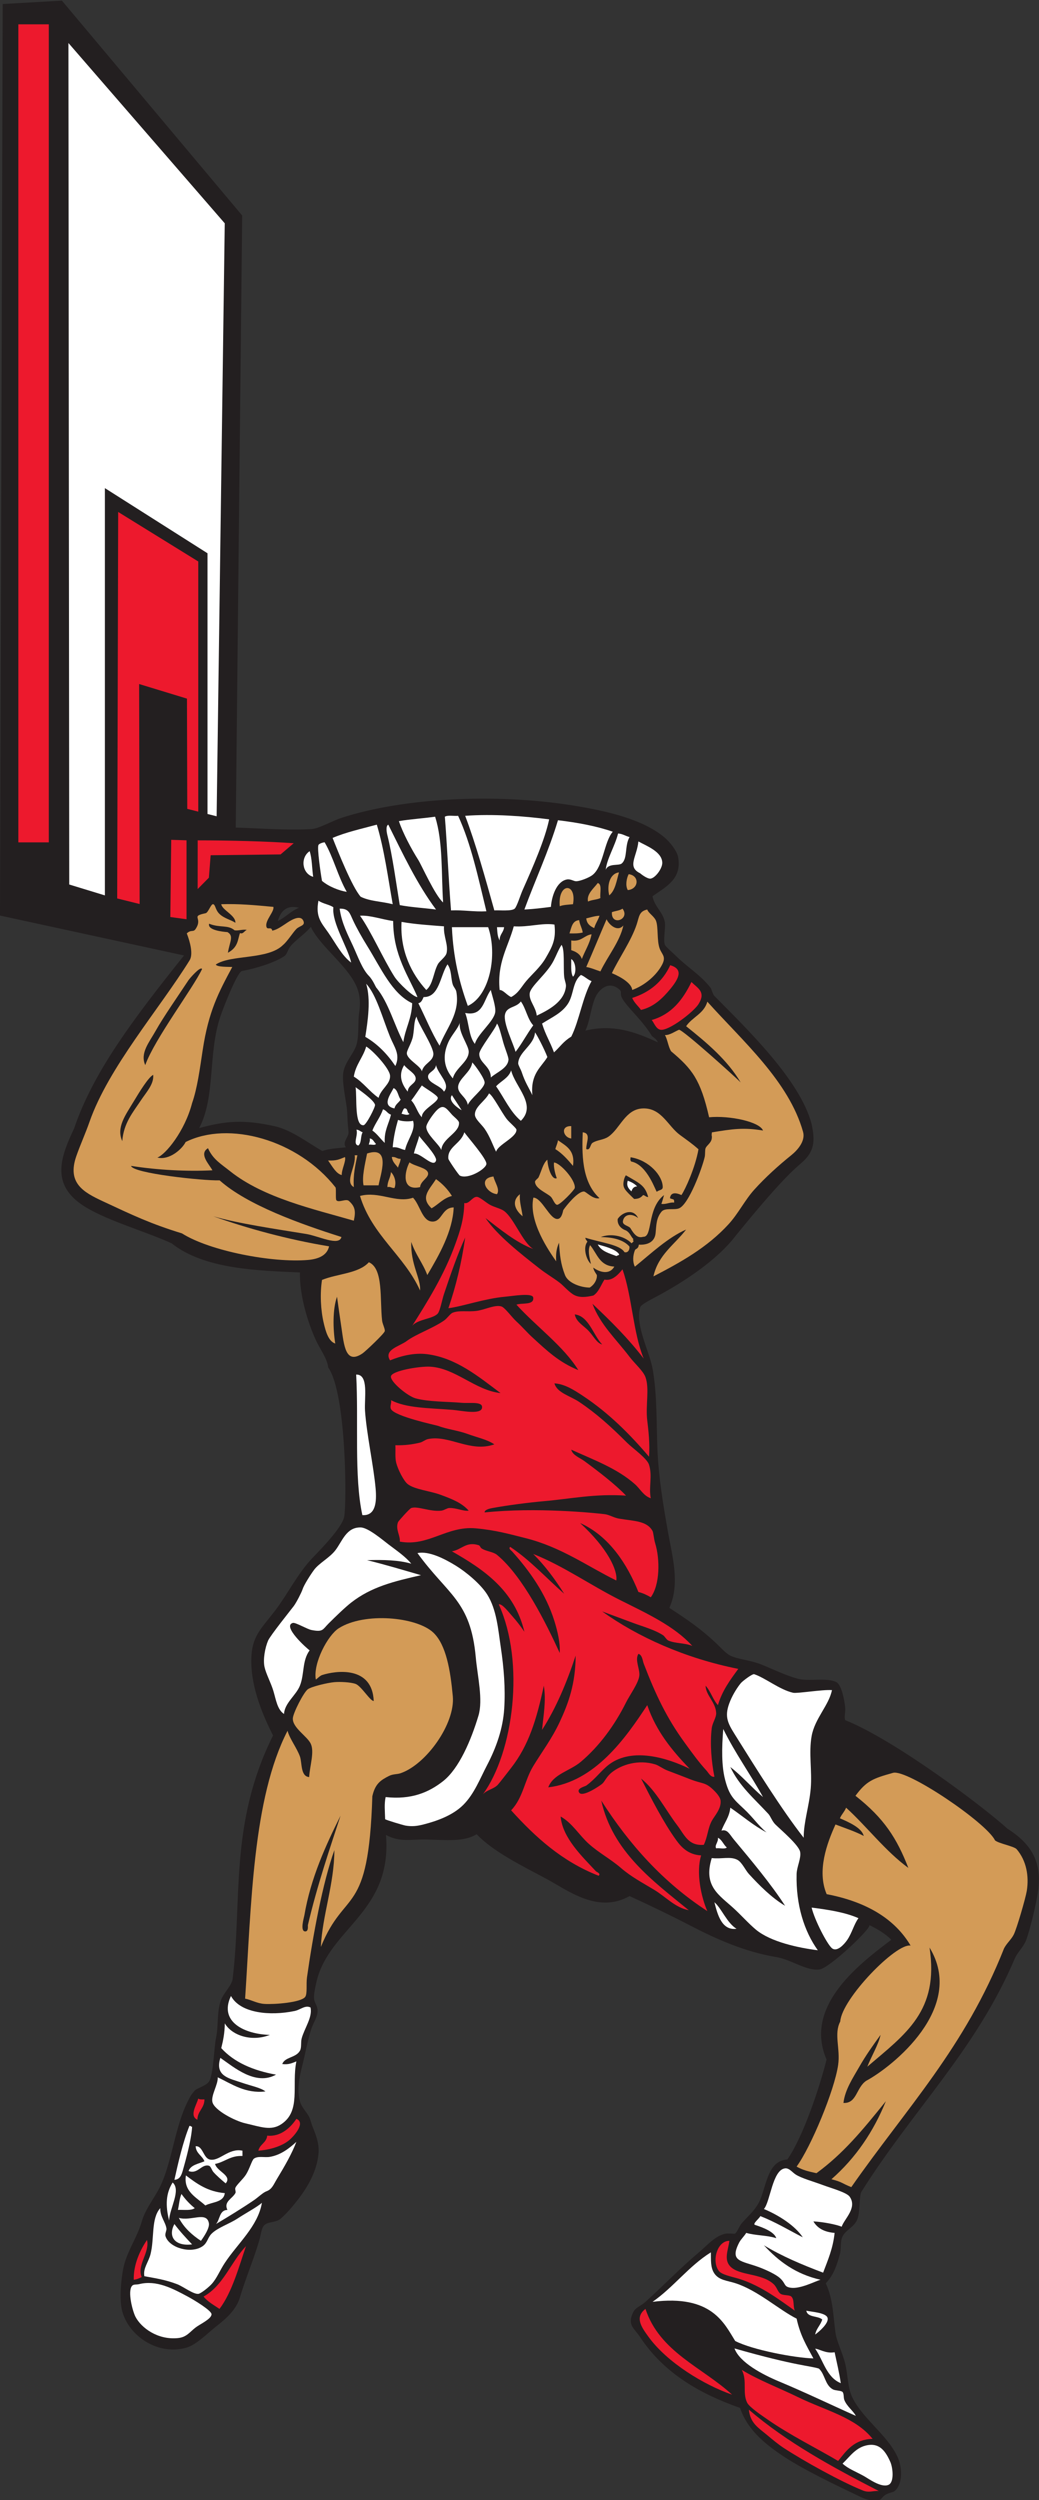<?xml version="1.0" encoding="UTF-8" standalone="no"?>
<svg
   xmlns:dc="http://purl.org/dc/elements/1.1/"
   xmlns:cc="http://creativecommons.org/ns#"
   xmlns:rdf="http://www.w3.org/1999/02/22-rdf-syntax-ns#"
   xmlns:svg="http://www.w3.org/2000/svg"
   xmlns="http://www.w3.org/2000/svg"
   viewBox="0 0 390 938.24"
   height="938.24"
   width="390"
   xml:space="preserve"
   id="svg2"
   version="1.1"><rect x="0" y="0" width="390" height="938.24" fill="#333333" stroke="none"/><defs
     id="defs6" /><g
     transform="matrix(1.333,0,0,-1.333,0,938.24)"
     id="g10"><g
       transform="scale(0.1)"
       id="g12"><path
         id="path14"
         style="fill:#231f20;fill-opacity:1;fill-rule:evenodd;stroke:none"
         d="m 1837.51,4515.33 c 4.95,-29.38 31.12,-45.71 34.85,-74.65 2,-15.57 -5.33,-49.42 0,-62.22 2.17,-5.26 22.02,-22.03 29.86,-29.87 32.95,-32.95 71.33,-55.09 99.56,-92.09 2.79,-6.74 4.67,-13.62 8.67,-20.62 94.69,-95.65 241.89,-237.81 274.65,-360.49 10.64,-48.35 8.86,-78.5 -27.84,-110.34 -23.89,-20.73 -62.1,-53.25 -185.98,-205.85 -51.42,-67.54 -144.05,-128.63 -218.84,-168.77 -23.12,-12.4 -47.46,-24.39 -49.78,-32.39 -14.77,-50.98 26.6,-123.84 35.37,-174.97 12.66,-73.94 10.16,-149.44 13.22,-224.13 3.19,-78.43 15.98,-155.88 29.67,-233.04 12.32,-69.63 34.65,-146.02 3.88,-213.97 50.77,-32.99 88.68,-58.91 131.91,-99.55 11.94,-11.27 26.72,-28.32 39.81,-34.85 20.93,-10.45 55.14,-12.18 87.09,-24.88 32.37,-12.86 67.1,-30.35 102.07,-39.97 31.85,-8.76 82.64,4.16 109.49,-9.81 14.23,-7.41 22.65,-49.11 24.88,-72.17 1.18,-12.21 -3.55,-25.47 0,-34.84 139.75,-56.02 387.36,-242.31 457.06,-305.74 83.27,-52.37 95.12,-111.72 85.48,-179.57 -4.52,-30.86 -22.49,-106.41 -33.37,-134.73 -7.06,-18.35 -24.58,-34.3 -31.54,-50.71 -109.7,-258.44 -286.8,-425.23 -433.2,-658.848 -5.7,-20.742 -2.14,-58.274 -11.33,-78.008 -9.52,-20.449 -31.67,-27.551 -40.57,-45.805 -7.24,-14.871 -3.15,-34.293 -7.46,-49.773 -8.4,-30.145 -17.24,-58.867 -39.82,-82.129 21.06,-45.438 20.74,-92.141 27.38,-139.363 3.57,-25.383 19.43,-54.844 27.37,-87.11 7.58,-30.801 6.56,-66.664 19.91,-94.57 28.51,-59.609 98.08,-105.313 126.93,-166.75 13.77,-29.363 16.49,-76.211 -7.46,-97.051 -4.7,-4.07 -14.61,-4.051 -24.89,-9.969 -9.68,-5.539 -12.82,-13.789 -17.43,-14.914 -18.96,-4.688 -36.46,-0.02 -52.29,7.52 -69.72,33.223 -168.01,79.641 -228.93,121.887 -46.62,32.312 -92.26,70.703 -112,129.414 -115.74,40.672 -215.2,99.246 -281.21,199.089 -17.16,25.95 -36.98,34.122 -19.93,69.688 7.13,14.875 20.89,17.246 34.85,29.863 52.26,47.254 97.09,94.407 152.46,141.067 21.78,18.34 42.67,43.777 71.53,50.562 7.93,1.867 26.51,-0.406 27.37,0 6.54,3.031 12.45,21.281 19.91,29.867 18.8,21.641 40.51,38.368 52.26,67.196 17.92,43.918 22.12,108.398 75.99,112.148 45.27,64.659 91.9,206.799 110.39,281.219 -62.88,146.12 81.26,261.61 182.29,337.17 -15.46,16.79 -41.61,31.69 -62.23,41.65 10.57,-5.1 -110.96,-121.09 -139.69,-125.12 -36.77,-5.18 -79.27,27.77 -121.95,34.85 -89.49,14.82 -170.29,51.3 -243.9,89.59 -51.24,26.67 -114.2,56.96 -169.23,82.13 -90.07,-50.75 -174.38,16.67 -236.42,49.76 -64.54,34.45 -148.43,75.62 -194.12,124.43 -35.83,-22.33 -86.6,-16.19 -141.88,-14.92 -43,1 -74.04,-8.67 -113.5,12.87 18.12,-217.12 -158.485,-261.53 -195.079,-411.07 -3.117,-12.73 -8.559,-36.66 -7.461,-49.77 0.957,-11.56 9.398,-19.55 9.945,-32.36 0.809,-18.74 -11.43,-34.12 -17.414,-52.25 -7.266,-21.98 -14.019,-52.52 -19.906,-79.64 -8.961,-41.23 -23.742,-80.95 -12.449,-124.45 4.785,-18.42 20.652,-31.51 27.379,-47.27 2.585,-6.08 4.75,-15.26 7.46,-22.4 7.231,-19.02 20.872,-46.99 17.422,-79.642 -5.089,-48.253 -29.418,-91.503 -58.832,-129.14 -13.898,-17.774 -30.586,-37.688 -47.668,-52.442 -13.324,-11.515 -33.367,-7.328 -45.304,-17.511 -8.766,-7.481 -10.559,-28.223 -13.571,-38.856 -5.152,-18.144 -11.109,-36.047 -17.332,-53.847 -12.925,-36.954 -27.238,-73.45 -38.351,-111.036 -10.297,-34.843 -38.809,-59.98 -66.469,-81.554 -23.707,-18.477 -56.57,-52.86 -85.773,-60.645 -87.711,-23.34 -170.672,43.176 -181.68,114.485 -5.156,33.425 -0.356,78.035 4.976,107.011 8.758,47.567 39.118,87.539 52.313,133.68 8.848,30.906 28.297,56.68 44.098,84.199 15.754,27.414 24.976,56.778 33.476,87.121 17.418,62.117 28.57,128.997 61.746,185.277 0.879,1.49 9.196,11.63 9.953,12.45 6.079,6.58 31.93,13.61 39.821,24.88 12.929,18.47 14.55,97.19 19.925,122.03 7.25,33.5 2.395,70.63 12.602,103.34 7.453,23.9 27.473,39.04 34.016,61.33 28.086,225.09 -9.965,438.75 114.117,688.06 -26.074,51.95 -61.91,131.02 -61.203,212.34 0.586,67.12 27.047,86.84 66.972,139.16 35.723,46.82 63.965,105.04 104.454,147.43 19.593,20.53 83.921,85.31 90.136,116.61 7.305,36.73 6.602,347.78 -45.051,420.59 -2.554,25.33 -23.562,52.27 -34.832,77.15 -22.445,49.52 -45.707,123.54 -44.8,190.24 -116.641,5.29 -269.121,8.55 -361.239,82.07 -79.238,36.01 -194.437,67.28 -256.015,110.98 -83.18,59.1 -55.836,133.95 -18.699,212.06 53.82,158.72 164.996,306.24 309.613,487.32 L 0,4461.05 7.598,7027.25 174.348,7036.78 681.949,6431.87 663.848,4708.73 c 71.55,-2.19 144.058,-8.18 213.023,-4.26 21.746,1.24 56.156,22.42 87.106,32.36 172.743,55.45 428.403,68.78 644.573,34.84 107.87,-16.93 202.09,-41.03 261.31,-89.6 15.24,-12.48 36.53,-38.33 39.83,-57.23 11.01,-63.04 -38.48,-84.7 -72.18,-109.51 z m -455.44,-263.8 c 2.91,-14.04 14.55,-46.24 12.45,-62.22 -3.47,-26.48 -50.16,-61.79 -57.24,-89.59 -17.31,20.85 -16.53,59.79 -27.37,87.11 51.18,-10.35 51.29,36.1 72.16,64.7 z m 415.62,418.1 c 22.99,-12.7 66.33,-28.68 67.2,-59.72 0.45,-16.04 -18.95,-42.32 -32.36,-44.8 -10.11,-1.87 -30.58,15.28 -29.85,14.93 -37.88,18.22 -9.03,46.79 -4.99,89.59 z M 956.508,4480.49 c 25.562,0.64 28.394,-12.92 37.332,-32.35 9.44,-20.52 25.55,-49.23 39.82,-72.18 39.19,-63.03 69.8,-134.62 126.93,-161.76 -1.18,-43.62 -19.29,-70.31 -24.89,-109.5 -25.93,49.57 -41.09,109.9 -74.66,151.81 -3.43,2.32 -9.43,21.54 -22.4,34.84 -18.64,19.11 -30.45,53.33 -44.8,84.61 -12.848,28.01 -32.086,63.88 -37.332,104.53 z m 286.202,-679.41 c -6.35,16.46 -42.08,43.45 -42.31,64.7 -0.1,9.53 18.99,35.73 27.38,44.8 19.97,21.57 27.5,9.65 44.8,-9.96 4.84,-5.49 19.47,-16.37 19.9,-22.4 2.09,-29.08 -47.59,-44.13 -49.77,-77.14 z m -241.4,176.69 c 8.76,-6.38 52.5,-36.42 54.74,-49.77 1.01,-5.97 -24.71,-56.61 -32.34,-57.24 -26.292,-2.17 -18.03,78.15 -22.4,107.01 z m 2.48,-119.46 c 7.65,-0.65 11.19,-5.4 17.42,-7.47 -6.52,-10.06 -2.57,-30.6 -12.44,-37.32 -16.25,4.19 0.35,27.99 -4.98,44.79 z m 37.34,-24.89 c 9.82,-0.96 11.44,-10.11 17.42,-14.92 -1.85,-5.62 -13.96,-0.98 -19.91,-2.49 0.79,5.84 3.93,9.34 2.49,17.41 z m 37.33,82.13 c 9.65,-2.78 12.73,-12.15 22.39,-14.93 -5.88,-26.46 -19.71,-44.99 -17.42,-79.64 -12.07,11.16 -21.18,25.27 -34.84,34.84 8.44,21.43 22.38,37.36 29.87,59.73 z m 42.31,-29.86 c 13.75,-5.24 34.04,-4.62 42.3,-2.49 8.45,-26.16 -16.93,-54.09 -22.39,-82.12 -12.18,1.93 -19.02,9.2 -34.85,7.46 2.37,28.32 8.09,53.31 14.94,77.15 z m 59.72,-44.8 c 0.42,-4.48 51.54,-56.26 47.29,-69.68 -7.03,-22.19 -42.88,22.17 -62.22,19.91 3.73,17.83 11.01,32.13 14.93,49.77 z m 126.93,9.95 c 9.52,-13.75 64.46,-75.88 62.21,-89.59 -2.36,-14.45 -51.77,-43.65 -74.65,-32.35 -3.36,1.66 -31.95,43.54 -32.36,47.29 -3.68,33.53 35.87,42.34 44.8,74.65 z m -34.84,104.54 c 8.96,-14.27 18.45,-28.01 27.37,-42.32 -7.48,4 -40.52,25.41 -27.37,42.32 z m -84.62,27.37 c 6.11,-5.78 44.59,-27.65 44.8,-34.84 0.38,-13.71 -46.65,-32.94 -44.8,-54.75 -12.86,12.85 -17,34.43 -29.86,47.28 10.54,13.52 19.72,28.4 29.86,42.31 z m -49.77,-64.71 c 11.45,1.51 7.01,-12.89 14.92,-14.93 -3.93,-6.16 -17.4,-1.02 -22.39,0 2.23,5.23 3.87,11.07 7.47,14.93 z m -29.87,57.24 c 12.25,-5.17 12.28,-22.55 19.91,-32.35 -5.26,-8.84 -15.1,-13.11 -17.42,-24.89 -35.9,7.49 -12.86,37.11 -2.49,57.24 z m -77.15,116.98 c 17.18,-9.46 66.12,-61.67 67.19,-82.14 1.27,-24.17 -26.06,-37.31 -32.35,-62.21 -25.58,17.54 -42.9,43.37 -69.682,59.73 5.392,34.42 26.072,53.56 34.842,84.62 z m 107.02,-52.28 c 9.12,-12.98 31.87,-23.03 32.35,-37.32 0.52,-15.71 -21.54,-17.84 -22.4,-37.33 -17.71,21.76 -26.82,47.14 -9.95,74.65 z m 34.83,136.89 c 1.07,-16.34 49.16,-85.74 47.29,-107.01 -1.81,-20.62 -26.92,-24.86 -32.35,-47.29 -3.73,15.21 -40.09,32.04 -42.31,49.77 -1.08,8.63 13.95,29.91 17.42,49.78 4.11,23.51 2.1,40.53 9.95,54.75 z m -141.85,92.08 c 28.89,-31.16 45.73,-96.29 67.19,-149.32 11.63,-28.73 29.91,-49.44 14.94,-82.13 -22.4,33.18 -49.52,61.65 -84.62,82.13 7.2,45.5 15.91,104.74 2.49,149.32 z m 196.61,-228.97 c 5.75,-26.33 42.18,-53.2 22.4,-74.65 -9.48,17.73 -44.7,23.48 -44.8,42.31 -0.07,13.08 20.43,15.13 22.4,32.34 z m 67.2,119.47 c -5,-26.63 25.25,-64.35 24.88,-82.13 -0.6,-28.75 -37.01,-44.78 -44.79,-74.66 -24.2,28.5 -30.38,62.47 -12.45,102.04 9.39,20.72 26.88,37.59 32.36,54.75 z m 34.83,-111.99 c 7.99,-7.5 35.84,-46.48 34.84,-57.25 -1.58,-17.14 -41.19,-45.38 -47.27,-62.21 -3.88,22.52 -27.64,30.82 -27.38,49.77 0.32,24.16 36.69,42.05 39.81,69.69 z m 69.69,109.5 c 6.06,-7.8 11.48,-30.66 17.41,-52.26 4.86,-17.63 15.61,-42.61 14.94,-49.78 -2.22,-23.85 -32.64,-34.72 -49.78,-49.77 0.61,32.09 -33.64,40.82 -32.35,67.19 0.69,14.02 45.64,69.41 49.78,84.62 z m 39.82,-131.9 c 11.59,-47.02 73.06,-96.69 27.38,-141.86 -30.21,25.37 -46.72,64.45 -69.69,97.07 13.76,15.27 35.06,22.99 42.31,44.79 z m -42.31,-228.97 c -9.67,19.25 -17.26,42.95 -32.36,64.71 -8.57,12.37 -27.15,27.17 -27.37,39.82 -0.38,22.49 29.34,38.37 39.82,59.73 11.53,-6.64 33.61,-50.94 49.78,-72.17 6.64,-8.73 27.1,-25.53 27.37,-29.87 1.35,-21.51 -52.47,-42.24 -57.24,-62.22 z m 109.49,335.98 c 5.5,-6.54 27.05,-48.58 34.85,-69.38 -16.8,-28.33 -47.98,-46.43 -42.3,-107.31 -10.62,22.53 -20.06,35.16 -29.87,64.7 -2.85,8.6 -10.13,20.04 -9.96,24.88 1.21,32.65 45.24,51.31 47.28,87.11 z m -39.8,87.11 c 14.31,-19.7 18.49,-49.53 34.83,-67.2 -17.53,-23.95 -31.67,-51.28 -49.77,-74.66 -5.39,21.14 -34.53,79.55 -29.86,104.53 4.49,24.03 31.46,18.88 44.8,37.33 z m 199.08,57.24 c -24.8,-43.24 -34.76,-111.79 -57.09,-156.12 -22.6,-13.88 -30.18,-27.37 -48.68,-44.52 -11.77,32.2 -23.21,47.59 -33.58,81.18 28.49,18.13 54.66,29 72.16,54.75 17.57,25.83 13.12,63.19 37.34,82.12 11.24,-4.52 18.39,-13.12 29.85,-17.41 z m -84.6,102.04 c 9.55,-12.21 4.69,-61.27 7.46,-89.6 0.99,-10.12 5.75,-19.57 4.97,-27.38 -4.32,-43.46 -49.88,-66.77 -82.11,-82.12 -2.93,25.25 -21.8,40.9 -19.92,62.21 1.81,20.44 47.89,54.46 67.2,92.09 9.29,18.14 12.36,28.57 22.4,44.8 z m -19.91,57.24 c 4.98,-42.19 -6.08,-62.13 -24.89,-94.57 -14.71,-25.37 -39.12,-46.09 -54.76,-64.71 -14.37,-17.15 -21.6,-33.77 -42.3,-44.8 -12.53,5.62 -21.68,19.72 -32.35,19.91 -7.44,77.44 23.41,119.68 39.81,179.19 41.22,-2.93 79.22,10.21 114.49,4.98 z m -186.66,-7.47 c 26.96,-78.04 4.5,-193.02 -57.23,-221.5 -23.65,65.13 -41.24,136.29 -44.8,221.5 34.01,0 68.02,0 102.03,0 z m 24.89,0 c 6.63,0 13.27,0 19.91,0 -1.46,-15.13 -13.07,-20.11 -12.44,-37.33 -6.72,11.96 -6.33,25.02 -7.47,37.33 z m -268.78,14.93 c 37.31,-6.66 78.6,-9.32 119.46,-12.44 -1.6,-28.83 12.35,-51.02 7.46,-74.67 -2.43,-11.76 -19.53,-22.3 -24.88,-32.35 -12.63,-23.69 -13.31,-56.39 -32.36,-72.17 -40.92,44.67 -74.26,109.7 -69.68,191.63 z m -116.97,17.42 c 27.7,1.97 63.35,-10.95 93.4,-14.94 -0.19,-96.98 45.24,-158.11 68.37,-214.02 -11.26,-0.47 -53.28,39.29 -64.71,57.24 -31.09,48.83 -66.65,129.52 -97.06,171.72 z m -116.973,42.31 c 12.254,-8.69 32.758,-11.39 42.012,-18.73 -5.059,-43.65 40.977,-113.25 50.074,-155.48 -26.164,19.42 -42.965,53.37 -64.715,84.62 -18.722,26.91 -36.335,43.4 -27.371,89.59 z m -24.882,139.37 c 6.929,-20.44 6.507,-48.24 9.953,-72.18 -31.477,9.02 -36.821,53.94 -9.953,72.18 z m 104.523,-114.48 c -20.234,3.06 -50.664,14.56 -69.684,30.88 -3.722,20.58 -14.175,92.29 -9.957,101.02 2.243,4.63 15.746,7.96 17.422,7.46 24.742,-42.45 37.672,-96.71 62.219,-139.36 z m 84.622,189.14 c 20.78,-68.8 31.32,-147.86 44.79,-223.98 -31.87,8.2 -63.72,7.98 -90.17,21.08 -24.144,27.25 -63.519,126.33 -79.062,165.57 37.757,16.16 82.032,25.8 124.442,37.33 z m 32.35,0 c 41.38,-83.06 81.17,-167.7 134.39,-238.92 -33.7,4.46 -69.98,6.35 -102.04,12.45 -9.69,58.37 -20.62,140.1 -34.84,196.6 -2.02,8.05 -5.35,26.3 2.49,29.87 z m 131.9,22.4 c 22.23,-70.91 17.14,-156.79 22.4,-241.41 -22.63,19.68 -60.92,105.62 -69.69,119.47 -19.82,31.3 -43.81,76.58 -54.74,109.5 32.62,5.53 68.62,7.69 102.03,12.44 z m 64.71,2.49 c 36.78,-79.36 56.82,-175.45 79.63,-268.79 -35.84,-1.83 -64,4.03 -99.55,2.49 -7.14,88.13 -11.28,189.15 -17.41,263.81 8.18,5.09 25.2,1.34 37.33,2.49 z m 256.34,-9.96 c -11.57,-55.98 -45.7,-134.05 -74.67,-199.1 -6.21,-13.93 -16.29,-46.89 -22.4,-52.26 -9.05,-7.94 -43.67,-3.85 -57.24,-4.98 -24.96,89.52 -52.8,189.43 -82.12,266.3 78.14,5.74 165.05,-0.7 236.43,-9.96 z m 179.18,-34.84 c -24.77,-28.27 -26.46,-98.03 -57.24,-121.94 -9.32,-7.24 -33.21,-16.71 -44.8,-17.43 -8.09,-0.5 -16.27,7.16 -27.37,4.98 -29.2,-5.72 -42.65,-47.51 -44.8,-77.15 -24.27,-3.11 -48.6,-6.15 -74.66,-7.47 30.93,84.38 67.93,162.7 94.57,251.36 55.56,-6.65 108.12,-16.32 154.3,-32.35 z m 14.94,-4.98 c 13.24,-0.85 20.9,-7.29 32.34,-9.96 -14.42,-24.26 -4.8,-60.43 -22.4,-74.66 -8.44,-6.81 -37.14,1.59 -44.79,-17.41 3.71,31.96 26.17,66.74 34.85,102.03 z M 1260.13,4323.7 c 12.05,-16.77 9.01,-39.16 14.94,-57.24 2.16,-6.63 8.72,-12.87 9.95,-19.91 10.76,-61.37 -27.76,-101.68 -47.29,-151.81 -22.69,37.04 -39.73,79.73 -59.73,119.46 8.96,1.83 11.38,10.2 14.94,17.42 44.43,-1.19 46.57,61.19 67.19,92.08 z m -418.099,159.28 c -23.125,-9.23 -37.793,-26.91 -59.734,-37.34 10.613,37.47 33.773,43.81 59.734,37.34 z m 32.356,-54.75 c 2.105,0.46 2.336,-0.97 2.484,-2.49 28.168,-53.89 98.926,-104.17 125.739,-161.3 9.42,-20.08 13.78,-44.4 8.65,-77.61 -3.95,-25.5 0.47,-62.37 -7.47,-89.6 -7.185,-24.67 -33.517,-49.4 -37.325,-79.64 -3.227,-25.64 6.293,-69.63 9.953,-97.06 1.379,-10.34 1.852,-27.57 2.488,-39.82 0.582,-11.16 3.086,-27.84 2.489,-32.35 -1.793,-13.49 -17.602,-25.36 -7.465,-39.82 -23.907,-2.6 -46.903,-3.41 -66.356,-10.38 -40.199,22.83 -86.906,59.58 -135.23,70.11 -85.512,18.62 -135.418,15.18 -211.485,-5.59 46.801,89.44 24.118,208.47 59.672,314.19 7.278,21.64 45.02,119.63 60.012,127.94 39.512,7.1 90.277,22.74 119.176,41.3 9.558,6.13 9.48,17.05 17.426,27.37 13.632,17.71 42.253,36.03 57.242,54.75 z m 773.983,-291.18 c 12.54,25.76 15.1,62.6 27.37,92.09 10.15,24.34 39.53,50.78 69.69,22.39 6.69,-6.3 -1.03,-10.22 7.05,-24.43 14.27,-25.15 56.41,-60.78 82.97,-104.76 6.78,-6.54 12.83,-8.14 16.99,-18.27 -65.5,30.32 -126.19,51.67 -204.07,32.98 v 0" /><path
         id="path16"
         style="fill:#ffffff;fill-opacity:1;fill-rule:evenodd;stroke:none"
         d="m 1608.55,4338.63 c 13.02,-7.6 15.89,-39.55 4.97,-49.77 -6.93,11.32 -4.58,31.91 -4.97,49.77 v 0" /><path
         id="path18"
         style="fill:#ed192d;fill-opacity:1;fill-rule:evenodd;stroke:none"
         d="m 482.18,4674.24 43.047,-1.38 v -222.23 l -45.575,6.25 2.528,217.36 v 0" /><path
         id="path20"
         style="fill:#ed192d;fill-opacity:1;fill-rule:evenodd;stroke:none"
         d="m 827.094,4664.66 -37,-31.5 -196.934,-2.33 -4.98,-63.23 -31.617,-31.98 0.117,137.13 c 89.867,0 194,-2.7 270.414,-8.09 v 0" /><path
         id="path22"
         style="fill:#ed192d;fill-opacity:1;fill-rule:evenodd;stroke:none"
         d="m 1887.29,4321.21 c 37.92,-11.06 24.34,-37.69 0,-67.19 -20.98,-25.41 -46.57,-50.72 -82.48,-58.66 -5.63,9.17 -19.27,19.95 -24.54,33.78 50.33,16.03 86.02,46.7 107.02,92.07 v 0" /><path
         id="path24"
         style="fill:#ed192d;fill-opacity:1;fill-rule:evenodd;stroke:none"
         d="m 1947.02,4273.93 c 17.9,-17.81 41.59,-27.69 19.91,-62.22 -13.94,-22.19 -84.09,-76.11 -107.03,-72.17 -13.38,2.3 -18.6,21.19 -24.88,27.37 56.8,16.22 88.05,57.96 112,107.02 v 0" /><path
         id="path26"
         style="fill:#d39b57;fill-opacity:1;fill-rule:evenodd;stroke:none"
         d="m 2085.64,3991.27 c -37.64,63.47 -95.89,112.19 -153.55,158.22 17.75,26.21 49.92,34.89 59.73,69.06 100.13,-111.63 229.31,-223.82 269.51,-366.34 7.38,-26.18 -16,-52.04 -33.12,-65.81 -35.74,-28.76 -73.02,-62.38 -104.5,-97.32 -26.49,-29.4 -44.63,-67.02 -72.17,-97.06 -60.35,-65.83 -134.83,-107.08 -211.54,-146.83 13.44,61.23 59.82,89.5 92.09,131.9 -50.87,-22.14 -99.51,-68.07 -144.36,-104.52 -6.71,13.33 -5.8,31.95 0.45,47.07 2.69,3.86 9.85,3.33 10.58,14.9 24.64,-1.44 45.09,7.51 47.39,32.78 2.17,23.81 2.03,41.91 16.24,59.54 9.24,12.53 35.91,4.27 49.79,9.96 27.63,11.32 64.84,112.83 72.17,144.34 1.8,7.79 0.45,19.75 2.49,24.89 3.34,8.41 15.83,14.6 17.41,27.37 1.32,10.58 -1.5,3.11 0.44,17.26 57.35,9.32 88.85,14.33 143.92,5.14 -9.3,24.68 -93.84,42.82 -151.81,37.34 -24.25,106.68 -48.25,136.32 -107.03,185.75 -8.14,12.94 -10.07,33.56 -17.41,45.7 13.08,-1.06 30.8,11.7 39.82,14.93 12.47,-1.11 161.78,-136.06 173.46,-148.27 v 0" /><path
         id="path28"
         style="fill:#ffffff;fill-opacity:1;fill-rule:evenodd;stroke:none"
         d="m 1767.61,3714.49 c 9.66,-3.29 19.28,-8.24 26.52,-16.04 -8.21,-0.03 -13.19,-4.76 -16.06,-13.86 -12.28,11.05 -13.37,19.08 -10.46,29.9 v 0" /><path
         id="path30"
         style="fill:#231f20;fill-opacity:1;fill-rule:evenodd;stroke:none"
         d="m 1787.27,3674.59 c 0.09,20.08 20.76,16.97 17.28,7.3 -1.86,-5.26 -7.9,-7.26 -17.28,-7.3 v 0" /><path
         id="path32"
         style="fill:#d39b57;fill-opacity:1;fill-rule:evenodd;stroke:none"
         d="m 1464.2,3676.64 c -2.53,-17.96 4.78,-41.81 7.47,-62.21 -20.43,16.47 -33.02,42.29 -7.47,62.21 v 0" /><path
         id="path34"
         style="fill:#ffffff;fill-opacity:1;fill-rule:evenodd;stroke:none"
         d="m 1683.21,3535.09 c 18.4,-5.17 49.28,-12.48 59.75,-26.91 2.08,-3.34 -4.69,-3.79 -7.21,-5.77 -21.72,8.15 -42.03,13.33 -52.54,32.68 v 0" /><path
         id="path36"
         style="fill:#d39b57;fill-opacity:1;fill-rule:evenodd;stroke:none"
         d="m 949.039,3387.95 c -12.644,-35.38 -11.582,-91.1 -4.973,-131.9 -19.082,6.39 -26.707,33.36 -32.351,57.23 -8.742,36.97 -10.953,82.77 -4.981,121.95 42.946,17.62 103.286,17.83 131.906,49.77 41.55,-17.62 30.66,-105.36 37.33,-164.24 1.12,-9.93 8.91,-24 7.46,-29.88 -1.8,-7.36 -54.43,-56.86 -62.22,-62.22 -48.855,-33.63 -52.542,24.25 -59.722,72.18 -5.023,33.54 -8.504,58.42 -12.449,87.11 v 0" /><path
         id="path38"
         style="fill:#ffffff;fill-opacity:1;fill-rule:evenodd;stroke:none"
         d="m 1002.97,3168.82 c 36.29,0.9 22.52,-66.73 24.89,-102.04 4.34,-64.71 24.35,-156.08 29.87,-219.01 3.32,-37.97 0.07,-77.13 -37.34,-74.66 -23.718,109.33 -10.25,263.25 -17.42,395.71 v 0" /><path
         id="path40"
         style="fill:#ffffff;fill-opacity:1;fill-rule:evenodd;stroke:none"
         d="m 1158.1,2636.36 c -34.6,10.19 -78.24,11.35 -124.44,9.95 51.89,-12.81 101.61,-27.8 151.81,-42.31 -76.79,-17.43 -139.69,-32.76 -196.607,-77.14 -17.476,-13.64 -43.566,-38.98 -63.492,-58.79 -17.266,-17.18 -15.195,-24.91 -48.5,-18.36 -12.281,2.41 -44.957,21.96 -52.266,19.9 -31.289,-8.79 40.438,-72.93 47.29,-77.15 -21.614,-29.52 -14.239,-66.82 -27.379,-99.55 -11.016,-27.44 -42.875,-48.33 -44.797,-79.63 -18.86,12.38 -22.469,39.98 -29.864,64.7 -6.902,23.05 -20.492,47.65 -24.882,67.19 -4.852,21.54 1.453,54.82 9.949,74.67 6.113,14.27 65.586,88.26 72.172,97.07 7.652,10.22 22.168,38.7 24.886,47.28 3.961,12.48 22.79,41.84 32.36,54.75 13.953,18.85 43.293,33.71 59.726,54.74 19.582,25.08 30.813,66.16 72.174,64.72 20.89,-0.74 62.28,-35.99 77.15,-47.29 24.67,-18.75 48.48,-34.89 64.71,-54.75 v 0" /><path
         id="path42"
         style="fill:#ffffff;fill-opacity:1;fill-rule:evenodd;stroke:none"
         d="m 1084.55,1917.12 c -0.77,24.81 -2.82,42.35 1.37,62.22 72.29,-7.89 121.4,13.05 161.77,44.8 45.17,35.51 79.08,115.88 99.54,184.15 13.53,45.1 -2.6,110.61 -7.46,164.26 -14.46,160.2 -78.17,174.9 -164.25,293.67 32.53,6.72 76.91,-16.49 107.01,-34.83 29.62,-18.07 70.77,-52.12 89.6,-82.13 26.69,-42.6 30.74,-99.44 38.03,-148.12 8.59,-57.41 13.33,-115.23 9.64,-173.29 -3.56,-55.94 -22.53,-109.54 -48.36,-158.89 -19.78,-37.8 -36.1,-80.92 -66.85,-111.58 -29.2,-29.11 -72.7,-45.09 -111.91,-55.09 -18,-4.58 -32.34,-6.41 -51.08,-3.18 -6.07,1.05 -56.99,16.22 -57.05,18.01 v 0" /><path
         id="path44"
         style="fill:#d39b57;fill-opacity:1;fill-rule:evenodd;stroke:none"
         d="m 2397.14,881.211 c -28.94,11.711 -23.7,13.777 -55.86,22.266 68.95,60.449 118.56,134.533 153.26,219.733 -67.51,-84.05 -120.66,-147.956 -195.45,-202.741 -22.5,4.883 -38.57,8.562 -55.91,18.594 40.53,55.546 106.63,214.387 116.96,286.187 6.61,45.98 -12.61,87.14 5.97,122.32 3.87,63.41 157.78,221.88 198.1,213.59 -43.86,74.08 -122.19,122.95 -236.42,144.85 -27.98,65.56 1.05,143.78 24.89,196.18 26.96,-10.37 55.2,-19.46 79.64,-32.35 -5.99,23.06 -41.25,38.39 -67.2,49.77 4.68,11.07 12.98,18.55 17.43,29.86 58.24,-52.9 110.96,-122.77 175.31,-169.59 -32.44,83.12 -67.92,139.47 -148.97,203.05 31.06,41.95 48.81,48.64 105.83,64.62 39.46,11.02 262.91,-140.15 287.21,-190.16 10.02,-8.84 53.75,-16.43 60.93,-24.88 27.62,-32.47 35.01,-75.72 28.53,-116.99 -2.98,-19.16 -27.97,-105.81 -36.7,-123.2 -7.16,-14.25 -19.55,-23.97 -27.33,-38.87 -110.35,-279.53 -274.65,-449.28 -430.22,-672.239 z m 22.72,339.069 c -18.12,-31.81 -40.42,-64.47 -44.78,-102.04 37.9,-1.96 35.7,43.29 64.12,62.35 73.29,39.34 282.09,205.25 178.29,375.09 27.35,-178.98 -67.45,-243.27 -175.22,-335.4 11.42,29.24 31.76,62.79 37.33,89.6 -20.34,-28.04 -41.62,-57.81 -59.74,-89.6 v 0" /><path
         id="path46"
         style="fill:#ffffff;fill-opacity:1;fill-rule:evenodd;stroke:none"
         d="m 2285.48,1668.24 c 47.78,-6.13 94.46,-13.38 131.9,-29.85 -12.59,-16.57 -18.26,-42.17 -32.35,-62.22 -8.53,-12.14 -28.42,-33.85 -42.32,-22.4 -13.51,11.14 -49.01,79.41 -57.23,114.47 v 0" /><path
         id="path48"
         style="fill:#ffffff;fill-opacity:1;fill-rule:evenodd;stroke:none"
         d="m 650.398,1419.38 c 26.122,-48.72 109.973,-56.73 179.192,-42.32 16.918,3.54 29.633,17.49 44.797,9.97 6.203,-27.28 -17.235,-58.68 -24.895,-87.11 -2.992,-11.1 0.231,-25.74 -4.976,-34.84 -11.571,-20.22 -41.938,-16.88 -49.774,-37.34 18.156,-2.39 28.539,2.99 39.821,7.47 -13.793,-68.11 13.699,-139.29 -42.305,-176.69 -29.137,-19.46 -57.485,-7.78 -102.039,2.49 -28.301,6.5 -86.703,36.5 -92.082,59.72 -4.426,19.07 16.429,49.64 14.929,69.68 39.114,-18.55 77.801,-46.51 134.391,-39.81 -12.984,10.56 -40.602,15.68 -67.191,24.89 -34.09,11.79 -76.262,17.75 -59.735,69.69 38.285,-26.55 99.16,-79.41 156.793,-47.3 -64.734,11.59 -117.965,34.69 -154.301,74.67 5.36,21.18 9.813,43.27 9.95,69.68 21.281,-35.65 77.672,-52.14 126.929,-32.35 -68.652,1.48 -145.097,35.4 -109.504,109.5 v 0" /><path
         id="path50"
         style="fill:#ed192d;fill-opacity:1;fill-rule:evenodd;stroke:none"
         d="m 558.316,1130.68 c 3.207,-3.42 10.805,-2.46 17.414,-2.48 -0.25,-25.46 -19.343,-32.07 -19.906,-57.24 -23.672,10.83 -2.285,41.49 2.492,59.72 v 0" /><path
         id="path52"
         style="fill:#ed192d;fill-opacity:1;fill-rule:evenodd;stroke:none"
         d="m 834.563,1073.44 c 26.136,-10.4 -4.336,-46.49 -19.911,-59.73 -23.535,-19.98 -62.718,-28.347 -87.109,-29.862 4.012,18.402 22.84,21.972 24.895,42.312 37.21,-3.89 65.644,22.17 82.125,47.28 v 0" /><path
         id="path54"
         style="fill:#ffffff;fill-opacity:1;fill-rule:evenodd;stroke:none"
         d="m 533.43,1053.54 c 4.015,0.7 4.281,-2.36 7.465,-2.49 -0.977,-26.06 -11.957,-72.464 -22.399,-109.507 -6.129,-21.738 -8.683,-38.438 -27.379,-39.824 9.867,44.894 24.02,107.061 42.313,151.821 v 0" /><path
         id="path56"
         style="fill:#ffffff;fill-opacity:1;fill-rule:evenodd;stroke:none"
         d="m 834.563,1008.74 c -12.829,-33.728 -32.997,-68.603 -54.754,-104.529 -9.942,-16.398 -13.68,-28.984 -29.864,-34.848 -9.332,-3.367 -23.097,-16.863 -34.843,-24.871 -32.895,-22.429 -72.907,-46.972 -107.012,-67.195 11.789,12.266 8.973,39.141 32.355,39.805 -11.465,23.054 13.68,31.375 22.399,47.293 2.129,3.886 -1.813,10.207 0,14.921 3.215,8.418 21.722,24.407 29.859,37.344 10.418,16.543 16.652,40.684 22.399,44.797 11.531,8.231 29.875,2.461 44.8,4.981 30.707,5.175 54.821,24.16 74.661,42.302 v 0" /><path
         id="path58"
         style="fill:#ffffff;fill-opacity:1;fill-rule:evenodd;stroke:none"
         d="m 682.75,983.848 c 0,-4.969 0,-9.95 0,-14.922 -34.664,1.465 -49.348,-17.031 -77.148,-22.403 5.05,-21.308 49.023,-32.839 29.867,-54.746 -10.797,8.977 -26.367,22.403 -34.848,32.344 -4.215,4.953 -6.93,15.938 -12.441,17.422 -20.93,5.625 -31.293,-25.02 -57.242,-14.93 6.507,17.547 27.933,20.184 44.792,27.371 -6.328,16.075 -23.402,21.387 -24.878,42.317 20.425,1.941 21.421,-33.028 39.816,-37.336 26.949,-6.317 52.777,33.262 92.082,24.883 v 0" /><path
         id="path60"
         style="fill:#ffffff;fill-opacity:1;fill-rule:evenodd;stroke:none"
         d="m 2151.09,717.559 c 40.84,-44.598 89.57,-81.321 159.27,-97.059 -16.82,-5.195 -57.65,-26.777 -84.62,-22.402 -19.3,3.14 -12.22,11.57 -29.85,27.382 -10.58,9.469 -35.62,21.747 -57.25,29.864 -50.87,19.109 -85.26,15.176 -57.25,69.687 4.92,9.551 14.22,17.891 19.92,27.371 25.6,-7.586 59.78,-6.601 84.62,-14.929 -5.09,17.324 -36.39,29.961 -59.72,37.332 -8.26,2.636 11.48,17.629 14.92,24.883 42.82,-16.907 80.03,-39.434 119.46,-59.727 -21.16,31.926 -66.09,61.652 -109.5,79.629 18.08,20.312 24.05,110.691 59.73,114.484 11.52,1.231 20.01,-11.144 29.86,-17.414 16.94,-10.793 48.05,-19.043 77.15,-29.871 22.62,-8.422 66.17,-20.41 74.66,-32.344 22.46,-31.554 -15.26,-62.715 -22.39,-84.621 -15.59,6.242 -51.14,13.391 -79.64,14.934 11.26,-19.434 31.21,-30.168 59.73,-32.356 -4.47,-43.652 -19.21,-77.019 -32.36,-111.992 -58.95,22.332 -116.26,46.34 -166.74,77.149 v 0" /><path
         id="path62"
         style="fill:#ffffff;fill-opacity:1;fill-rule:evenodd;stroke:none"
         d="m 523.477,914.172 c 30.308,-22.785 60.527,-45.656 109.496,-49.777 -3.188,-26.668 -35.336,-24.383 -54.75,-34.832 -23.985,22.246 -61.961,38.875 -54.746,84.609 v 0" /><path
         id="path64"
         style="fill:#ffffff;fill-opacity:1;fill-rule:evenodd;stroke:none"
         d="m 486.145,894.258 c 24.441,-21.719 -8.571,-72.039 -9.957,-107.012 -10.665,42.785 -9.196,76.348 9.957,107.012 v 0" /><path
         id="path66"
         style="fill:#ffffff;fill-opacity:1;fill-rule:evenodd;stroke:none"
         d="m 511.035,861.906 c 10.699,-15.011 23.051,-28.379 37.324,-39.824 -9.804,-7.609 -30.601,-4.23 -47.285,-4.98 3.305,14.949 4.184,32.332 9.961,44.804 v 0" /><path
         id="path68"
         style="fill:#ffffff;fill-opacity:1;fill-rule:evenodd;stroke:none"
         d="m 565.785,730 c -25.488,16.824 -47.719,36.914 -62.222,64.707 34.324,-10.156 78.246,19.309 84.617,-14.93 C 590.691,766.27 574.75,742.434 565.785,730 v 0" /><path
         id="path70"
         style="fill:#ffffff;fill-opacity:1;fill-rule:evenodd;stroke:none"
         d="m 491.117,777.297 c 15.223,-20.461 32.442,-38.906 49.778,-57.238 -48.024,-6.055 -68.829,21.582 -49.778,57.238 v 0" /><path
         id="path72"
         style="fill:#ed192d;fill-opacity:1;fill-rule:evenodd;stroke:none"
         d="m 413.969,732.488 c 8.344,-35.758 -29.324,-70.679 -14.93,-104.519 -6.887,-3.074 -13.324,-6.582 -22.398,-7.469 -1.297,41.414 17.636,83.359 37.328,111.988 v 0" /><path
         id="path74"
         style="fill:#ed192d;fill-opacity:1;fill-rule:evenodd;stroke:none"
         d="m 2054.02,730 c -3.98,-26.953 -16.07,-52.977 2.5,-72.168 25.68,-26.551 87.66,-18.094 121.94,-49.766 9.79,-9.05 11.19,-21.757 19.91,-27.382 7.47,-4.825 24.56,-2.52 29.86,-7.469 9.5,-8.84 4.29,-28.438 9.97,-39.817 -36.05,25.118 -93.62,70.227 -156.81,89.59 -20.26,6.211 -48.8,11.289 -57.22,22.403 -21.07,27.793 -4.35,85.285 29.85,84.609 v 0" /><path
         id="path76"
         style="fill:#ffffff;fill-opacity:1;fill-rule:evenodd;stroke:none"
         d="m 2001.77,697.656 c 0.46,-21.101 -1.63,-43.039 9.95,-59.734 13.33,-19.231 36.22,-19.707 59.74,-27.375 63.27,-20.652 122.78,-75.176 171.72,-99.551 10.16,-46.758 26.72,-73.926 47.28,-111.992 -52.27,1.418 -171.62,23.937 -220.19,49.055 -30.83,49.343 -65.84,131.414 -232.76,110.222 59.64,41.574 101.95,100.481 164.26,139.375 v 0" /><path
         id="path78"
         style="fill:#ffffff;fill-opacity:1;fill-rule:evenodd;stroke:none"
         d="m 391.57,608.066 c 48.856,12.247 94.114,-11.961 136.883,-34.851 18.485,-9.895 67.051,-39.406 67.192,-49.766 0.179,-13.293 -32.344,-27.773 -44.793,-37.344 -17.079,-13.097 -25.192,-27.375 -49.778,-29.855 -57.519,-5.828 -103.64,29.387 -119.457,59.719 -8.304,15.937 -22.777,71.59 -9.953,87.105 4.574,5.551 12.305,3.078 19.906,4.992 v 0" /><path
         id="path80"
         style="fill:#ffffff;fill-opacity:1;fill-rule:evenodd;stroke:none"
         d="m 2295.44,466.199 c 3.28,17.453 15.2,26.281 19.9,42.309 -12.02,11.199 -41.47,4.98 -44.79,24.89 14.76,-3.496 55,-5.363 59.72,-19.921 4.75,-14.59 -22.91,-38.633 -34.83,-47.278 v 0" /><path
         id="path82"
         style="fill:#ffffff;fill-opacity:1;fill-rule:evenodd;stroke:none"
         d="m 2068.22,427.117 c 174.71,-49.879 215.72,-49.019 237.89,-56.883 17.52,-16.472 16.7,-46.043 39.1,-58.328 7.13,-3.91 23.38,-3.039 27.37,-7.461 4.3,-4.765 2.3,-15.461 4.98,-22.414 7.1,-18.371 25.74,-31.133 32.36,-44.793 -66.14,29.403 -141.01,65.543 -216.52,97.059 -45.76,19.094 -110.55,53.027 -125.18,92.82 v 0" /><path
         id="path84"
         style="fill:#ed192d;fill-opacity:1;fill-rule:evenodd;stroke:none"
         d="m 2088.87,366.652 c 47.38,-28.91 104.96,-50.695 159.27,-77.148 76.79,-37.402 160.11,-56.137 209.07,-116.965 -51.77,-1.34 -73.53,-32.684 -97.07,-62.215 -59.19,35.039 -135.47,72.606 -199.09,116.961 -15.28,10.645 -50.7,34.121 -57.24,47.285 -13.83,27.832 0.95,61.203 -14.94,92.082 v 0" /><path
         id="path86"
         style="fill:#ed192d;fill-opacity:1;fill-rule:evenodd;stroke:none"
         d="m 2108.78,254.656 c 106.58,-91.687 234.89,-161.637 365.84,-228.953 -17.66,1.027 -27.55,-5.516 -44.82,1.438 -62.6,25.195 -167.87,83.632 -223.96,120.507 -14.55,9.571 -30.1,22.5 -44.79,34.832 -25.14,21.094 -48.35,33.641 -52.27,72.176 v 0" /><path
         id="path88"
         style="fill:#ffffff;fill-opacity:1;fill-rule:evenodd;stroke:none"
         d="m 2372.58,102.844 c 20.99,20.039 37.95,47.129 72.18,52.265 32.23,4.852 48.72,-16.914 62.21,-47.277 7.32,-16.445 11.66,-57.312 -4.98,-64.719 -20.65,-9.188 -56.31,17.531 -69.67,24.895 -24.61,13.555 -43.46,20.059 -59.74,34.836 v 0" /><path
         id="path90"
         style="fill:#ed192d;fill-opacity:1;fill-rule:evenodd;stroke:none"
         d="m 1367.14,3609.44 c 33.6,-49.27 98.87,-100.44 151.82,-141.85 20.9,-16.35 37.77,-25.51 57.17,-40.3 9.48,-7.21 23.55,-23.56 36.88,-32.28 17.13,-11.22 38.36,-8.12 57.82,-3.68 15.34,9.54 22.46,32.01 31.34,44.85 18.88,-4.14 35.29,9.35 50.72,28.92 27.08,-76.62 29.62,-177.78 59.73,-251.36 -43.11,56.43 -93.07,106.03 -144.34,154.3 22.29,-59.15 66.45,-99.23 104.52,-149.33 14.5,-19.06 38.45,-39.61 44.8,-57.23 11.72,-32.52 -0.13,-79.23 4.99,-121.96 2.94,-24.64 7.9,-65.19 4.97,-102.02 -53.76,63.41 -114.14,123.83 -186.66,171.71 -22.88,15.11 -50.35,33.13 -79.63,34.84 7.14,-26.67 44.15,-35.15 69.68,-52.26 48.64,-32.57 89.22,-69.3 134.39,-114.49 16.39,-16.38 56.52,-44.08 62.22,-62.2 10.17,-32.37 -1.31,-62.7 4.97,-94.58 -20.62,7.01 -29.66,26.45 -44.8,39.82 -50.02,44.17 -114.26,67.67 -179.18,97.05 3.95,-15.98 23.76,-22.36 37.32,-32.35 38.58,-28.4 87.04,-65.42 116.98,-97.05 -88.76,5.85 -154.37,-8.9 -231.61,-15.67 -38.97,-3.4 -100.4,-11.08 -144.18,-19.18 -5.44,-1 -23.13,-4.29 -22.41,-12.44 146.09,15.14 309.53,-1.42 338.46,-4.98 12.28,-1.5 25.53,-10 39.83,-12.44 41.12,-7.03 78.56,-5.66 94.57,-34.84 2.58,-4.69 3.46,-21.77 7.46,-34.85 13.59,-44.32 13.72,-116.13 -12.44,-151.81 -10.45,6.14 -21.56,11.63 -34.84,14.94 -31.42,78.17 -82.6,157.89 -164.25,194.12 77.71,-70.96 106.28,-133.58 102.03,-161.78 -80.12,39.1 -154.88,94.18 -256.33,119.47 -43.84,10.93 -83.13,22.29 -139.37,27.37 -82.39,7.45 -133.32,-52.29 -214.03,-37.33 1.96,17.04 -12.74,34.25 -4.97,54.76 1.14,3.04 32.52,38.19 37.33,39.81 18.03,6.13 52.59,-11.07 84.61,-7.46 8.09,0.92 15.59,7.18 22.4,7.46 19.93,0.84 38.66,-9.63 54.75,-7.46 -19.51,21.98 -46.98,32.81 -79.64,44.8 -29.17,10.72 -72.73,14.81 -92.08,29.86 -11.25,8.75 -27.39,40.56 -32.36,59.73 -3.82,14.77 -1.55,32.43 -2.48,49.77 25.63,-0.66 47.58,2.11 69.68,7.46 7.41,1.81 14.42,8.34 22.4,9.97 60.17,12.22 118.74,-38.9 186.65,-14.93 -20.4,13.8 -47.8,19.14 -77.15,29.86 -25.95,9.47 -55.46,12.35 -82.12,22.39 -3.99,1.5 -122.17,26.5 -131.91,47.3 -3.86,8.24 2.96,18.63 0,24.87 43.56,-22.7 104.87,-21.84 174.22,-27.37 22.45,-1.79 78.03,-14.35 82.13,4.99 4.2,19.84 -33.43,12.87 -57.25,14.93 -40.86,3.52 -92.08,2.42 -129.41,12.44 -22.58,6.05 -72.44,47.21 -69.69,62.21 2.9,15.77 81.36,28.74 110.44,27.05 71.8,-4.18 126.51,-66.52 198.16,-74.33 -62.1,46.55 -124.9,98.96 -206.56,109.5 -36.17,4.67 -73.75,-4.74 -104.53,-17.42 -18.85,30.11 26.87,39.4 47.29,54.75 24.99,18.79 73.24,35.51 104.53,57.25 9.54,6.62 17.55,19.69 24.89,22.38 19.65,7.25 40.65,1.55 67.19,4.99 22.81,2.96 51.1,18.1 69.68,12.44 9.7,-2.95 29,-30.08 42.31,-42.31 16.12,-14.78 30.61,-31.51 42.31,-42.3 44.92,-41.45 78.28,-72.85 131.91,-94.57 -41.9,67.61 -118.14,122.45 -174.22,184.16 14.6,5.91 50.2,-2.52 47.28,19.91 -1.84,14.21 -56.2,4.57 -79.63,2.49 -57.28,-5.11 -120.77,-27.66 -159.28,-32.35 20.94,61.19 37.14,127.11 47.29,199.09 -20.32,-44.1 -40.55,-102.15 -59.73,-159.28 -5.21,-15.51 -10.97,-47.3 -17.42,-54.75 -13.41,-15.47 -56.88,-15.71 -72.17,-34.84 41.91,66.47 90.04,142.51 121.94,231.45 12.15,33.86 23.94,67.63 24.89,114.48 13.4,-3.66 22.23,17.29 34.84,17.42 8.35,0.09 26.28,-16.3 37.33,-22.4 12.79,-7.06 30.39,-10.48 39.82,-17.42 28.03,-20.61 52.3,-88.74 82.12,-107.01 -46.76,17.11 -93.67,55.64 -134.39,87.1 z m 251.36,-271.26 c 3.94,-21.78 25.78,-31.83 39.82,-47.3 14.32,-15.74 22.21,-33.54 37.33,-37.33 -25.53,26.79 -37.67,80.04 -77.15,84.63 v 0" /><path
         id="path92"
         style="fill:#ed192d;fill-opacity:1;fill-rule:evenodd;stroke:none"
         d="m 1588.64,2551.74 c -25.59,40.78 -53.87,78.85 -87.11,111.99 84.44,-33.33 161.84,-88.35 243.9,-129.41 76.29,-38.18 153.22,-73.47 204.06,-129.42 -21.51,8.73 -46.02,6.17 -67.19,14.94 -5.46,2.27 -10.6,12.11 -14.92,14.94 -24.17,15.78 -56.4,24.33 -84.63,34.83 -28.46,10.6 -57.7,21.46 -87.1,32.36 100.03,-71.72 233.17,-131.84 383.27,-161.77 -22.42,-30.69 -45.26,-60.93 -57.24,-102.04 -14.38,15.48 -20.46,39.28 -34.84,54.75 0.68,-27.5 28.53,-46.06 29.87,-77.14 0.52,-12.47 -10.62,-27.37 -12.46,-42.31 -5.46,-44.68 -0.74,-95.58 7.47,-136.89 -10.68,-1.84 -16.42,10.92 -22.4,17.43 -21.77,23.7 -41.13,50.61 -62.21,79.64 -49.14,67.63 -80.77,133.22 -114.49,221.5 -3.05,7.99 -4.07,24.78 -14.93,27.37 -10.87,-17.65 5.08,-43.38 2.49,-62.22 -2.93,-21.34 -26.71,-53.36 -37.33,-74.65 -31.91,-63.97 -74.82,-122.5 -126.92,-166.75 -31.02,-26.34 -77.75,-34.21 -92.08,-72.18 131.03,15.52 217.8,138.3 278.74,231.45 25.32,-74.21 70.61,-128.46 119.44,-179.18 -62.67,30.74 -161.25,60.93 -226.46,12.44 -21.98,-16.33 -38.5,-40.97 -64.71,-59.73 -3.66,-2.62 -28.34,-7.74 -19.91,-19.9 9.79,-14.15 59.4,20.36 64.7,24.88 7.72,6.56 11.31,19.56 27.38,32.35 27.43,21.82 74.68,36.7 121.94,22.4 10.43,-3.15 21.47,-12.4 34.84,-17.42 23.57,-8.83 44.78,-17.19 64.71,-24.89 34.61,-13.38 41.21,-7.14 64.71,-29.86 6.11,-5.91 18.84,-19.14 19.91,-29.86 2.29,-22.97 -17.05,-42.75 -24.89,-57.24 -10.98,-20.33 -11.67,-45.29 -22.39,-67.21 -44.08,-3.69 -54.43,28.38 -74.66,54.76 -32.2,41.96 -59.51,97.81 -102.04,131.9 27.07,-53.39 63.5,-124.67 99.55,-174.21 15.01,-20.62 34.44,-40.34 69.68,-42.31 -14.96,-47.68 0.1,-117.79 17.43,-156.78 -123.21,80.03 -219.51,186.98 -298.66,311.09 31.54,-143.51 145.39,-226.26 246.39,-308.61 -37.93,7.01 -64.75,37.63 -97.06,57.25 -33.49,20.31 -64.52,36.24 -94.57,62.21 -28.19,24.35 -61.71,42.19 -89.6,67.19 -28.22,25.3 -46.42,58.52 -79.63,77.15 5.48,-60.78 61.15,-112.91 99.54,-154.29 1.61,-1.74 14.81,-6.18 7.47,-12.46 -103.22,40.31 -178.2,108.85 -246.38,184.18 33.82,35.38 37.57,83.94 62.21,124.44 24.37,40.03 52.61,77.18 74.66,124.43 24.7,52.91 44.6,108.22 44.79,186.65 -25.12,-76.07 -54.97,-147.43 -94.55,-209.04 3.65,40.31 11.89,80.71 4.98,124.42 -20.34,-95.2 -42.67,-168.17 -92.09,-231.45 -7.32,-9.35 -31.08,-40.39 -37.33,-47.29 -11.34,-12.49 -31.71,-14.52 -42.31,-27.37 86.3,118.77 119.28,371.25 44.8,535.08 9.52,2.37 26.06,-19.84 37.33,-32.36 13.07,-14.52 25.69,-31.14 34.84,-44.79 -27.7,115.81 -112.63,174.4 -204.07,226.46 27.92,4.68 39.55,28.17 74.65,17.44 5.73,-1.77 4.11,-6.45 9.97,-9.97 13.14,-7.9 31.82,-8.77 42.3,-17.42 73.39,-60.54 139.23,-194.63 176.69,-276.24 1.63,28.89 -6.22,61.48 -14.92,89.59 -24.01,77.46 -70.35,141.91 -119.46,196.6 -1.7,1.9 -11.28,8.09 -4.98,12.45 56.76,-37.81 101.42,-87.71 151.81,-131.9 v 0" /><path
         id="path94"
         style="fill:#d39b57;fill-opacity:1;fill-rule:evenodd;stroke:none"
         d="m 889.316,2310.33 c -8.062,45.72 33.418,124.49 64.707,144.35 72.337,45.93 219.637,31.96 266.287,-12.44 36.17,-34.42 48.05,-106.41 54.76,-179.19 7.04,-76.64 -74.41,-191.46 -146.84,-216.51 -10.01,-3.47 -21.48,-2.03 -32.35,-7.48 -24.38,-12.21 -39.52,-22.44 -47.39,-57.26 -10.74,-344.28 -76.58,-255.9 -144.982,-424.38 4.086,88.79 37.941,177.79 38.07,272.6 -32.953,-91.75 -60.508,-240.51 -77.148,-358.38 -2.715,-19.21 1.465,-45.84 -4.977,-54.75 -11.57,-16.02 -86.754,-21.62 -114.48,-19.91 -21.493,1.32 -36.473,11.3 -54.754,14.93 17.597,263.7 21.109,562.86 119.453,754.08 6.5,-23.56 25.816,-47.56 34.844,-72.17 6.414,-17.48 1.175,-56.31 26.054,-58.12 1.715,31.49 15.575,71.15 4.27,94.27 -10.27,21.04 -51.348,44.51 -50.235,70.86 0.637,15.15 30.59,73.66 42.309,82.13 10.141,7.33 54.379,18.13 74.664,19.91 16.082,1.41 46,0.05 59.732,-4.97 16.15,-5.94 41.21,-48.59 51.09,-48.04 -4.18,99.63 -106.892,85.6 -145.666,72.93 -6.375,-2.09 -16.086,-12.87 -17.418,-12.46 z m -32.351,-664.48 c -0.992,-5.84 -12.86,-44.39 2.488,-44.8 9.902,-0.26 7.168,16.17 7.461,17.43 25.715,110.47 62.652,218.59 92.086,308.59 -40.746,-81.9 -84.043,-174.85 -102.035,-281.22 v 0" /><path
         id="path96"
         style="fill:#ffffff;fill-opacity:1;fill-rule:evenodd;stroke:none"
         d="M 737.5,837.023 C 726.445,771.094 669,722.488 632.973,667.781 c -14.766,-22.429 -22.254,-43.347 -37.328,-59.715 -8.512,-9.257 -30.516,-26.875 -37.329,-27.382 -14.492,-1.102 -42.925,21.027 -59.73,27.382 -34.199,12.903 -59.559,16.36 -92.082,22.383 -4.121,22.512 11.621,39.199 17.422,62.227 11.25,44.668 1.172,100.156 27.375,129.406 -0.488,-24.062 14.594,-38.867 17.422,-57.238 0.929,-6.043 -5.106,-14.481 -2.493,-22.395 10.727,-32.488 72.29,-50.074 104.532,-27.371 13.586,9.563 13.711,23.496 24.883,34.832 16.851,17.102 49.621,27.66 72.175,42.309 28.153,18.289 54.035,31.59 69.68,44.804 v 0" /><path
         id="path98"
         style="fill:#ed192d;fill-opacity:1;fill-rule:evenodd;stroke:none"
         d="m 692.703,715.078 c -18.957,-54.883 -39.078,-130.156 -74.66,-176.711 -15.719,10.832 -33.121,19.973 -44.797,34.848 56.172,30.937 76.82,97.383 119.457,141.863 v 0" /><path
         id="path100"
         style="fill:#ed192d;fill-opacity:1;fill-rule:evenodd;stroke:none"
         d="m 1817.6,538.367 c 40.17,-121.582 159.61,-163.922 243.9,-241.402 -78.56,27.195 -183.24,90.137 -236.43,164.258 -17.85,24.871 -38.98,53.484 -7.47,77.144 v 0" /><path
         id="path102"
         style="fill:#ffffff;fill-opacity:1;fill-rule:evenodd;stroke:none"
         d="m 2295.44,426.379 c 11.26,-0.391 30.17,-14.57 54.75,-9.953 6.09,-28.75 12.88,-56.797 17.42,-87.102 -40.19,16.211 -49.06,63.762 -72.17,97.055 v 0" /><path
         id="path104"
         style="fill:#d39b57;fill-opacity:1;fill-rule:evenodd;stroke:none"
         d="m 600.621,3614.43 c 93.449,-33.48 209.832,-65.6 326.024,-84.63 -5.5,-25.35 -29.54,-35.73 -59.161,-38.32 -99.601,-8.68 -276.507,24.99 -355.062,74.76 -88.469,27.16 -138.692,51.16 -222.887,90.48 -54.383,25.43 -101.168,50.98 -74.668,126.93 11.305,32.39 25.547,63.33 37.34,97.06 53.383,152.73 196.52,317.13 281.742,454.37 10.438,16.82 1.696,50.99 -7.98,75.72 12.469,11.74 18.074,2.19 24.883,12.46 21.75,32.79 -16.25,35.05 28.109,44.33 7.816,1.64 15.277,27.68 21.66,25.35 6.563,-2.39 5.516,-15.87 17.422,-27.37 13.187,-12.76 33.203,-16.9 44.801,-24.89 1.386,20.72 -37.18,35.62 -39.821,52.26 49.418,1.6 92.54,-2.4 146.832,-7.47 3.11,-12.94 -22.945,-37.17 -19.91,-54.75 2.149,-12.42 13.868,1.25 16.836,-12.29 11.692,2.79 19.727,7.51 37.914,19.75 8.457,5.7 41.086,28.95 49.778,7.46 5.453,-13.48 -10.567,-13.13 -19.91,-22.38 -9.059,-8.99 -25.715,-35.35 -37.333,-44.8 -42.175,-42.64 -147.503,-26.73 -189.601,-55.34 3.387,-7.4 36.242,-6.27 46.426,-6.88 -38.555,-71.98 -66.637,-124.08 -83.293,-233.95 -8.059,-53.09 -15.278,-108.09 -29.867,-149.31 -20.461,-79.08 -74.649,-144.82 -97.727,-153.25 34.004,-8.52 70.25,24.51 79.531,43.74 120.653,60.48 315.961,7.21 422.184,-127.86 2.195,-6.07 -0.442,-32.15 2.285,-35.91 6.016,-8.28 27.148,5.28 35.371,-2.16 16.477,-14.9 20.081,-27.34 13.789,-55.57 -111.445,32.29 -253.648,63.73 -348.418,139.37 -26.086,20.82 -48.203,33.25 -62.222,64.71 -26.59,-16.05 3.472,-45.18 12.449,-62.22 -69.907,-3.6 -154.586,0.61 -228.965,12.45 3.555,-20.89 203.172,-42.14 249.308,-40.77 78.239,-69.69 227.868,-122.9 343.008,-159.44 -6.562,-26.84 -63.597,2.7 -99.55,8.58 -85.278,13.92 -192.118,29.4 -261.317,49.78 z m -11.844,823.61 c -5.082,-18.57 39.739,-22.75 51.789,-23.61 18.825,-11.04 6.082,-26.92 1.192,-58.14 29.613,16.16 27.336,37.54 34.07,55.47 8.445,-4.17 12.762,6.73 19.367,9 -13.039,2.02 -22.629,-2.95 -34.574,-1.31 -18.859,16.3 -40.68,6.22 -71.844,18.59 z M 438.316,4136.53 c -18.3,-32.82 -44.394,-62.36 -29.328,-96.55 26.293,73.58 134.84,216.7 160.051,270.52 -4.445,9.2 -35.461,-27.18 -38.242,-31.39 -27.008,-41.01 -70.992,-104.04 -92.481,-142.58 z m -61.675,-198.58 c -23.45,-39.08 -49.75,-73.33 -32.356,-111.99 3.817,50.84 30.418,81.53 52.262,114.48 15.648,23.6 37.394,46.15 34.844,72.17 -13.188,-6.53 -37.977,-46.7 -54.75,-74.66 v 0" /><path
         id="path106"
         style="fill:#ed192d;fill-opacity:1;fill-rule:evenodd;stroke:none"
         d="M 51.684,6970.09 H 137.438 V 4667.07 H 51.684 v 2303.02 0" /><path
         id="path108"
         style="fill:#ed192d;fill-opacity:1;fill-rule:evenodd;stroke:none"
         d="m 558.328,4753.55 -31.015,7.85 -0.821,310.35 -134.73,41.09 1.426,-619.33 -63.184,15.68 2.754,1088.06 225.57,-139.44 v -704.26 0" /><path
         id="path110"
         style="fill:#ffffff;fill-opacity:1;fill-rule:evenodd;stroke:none"
         d="m 192.699,6917.48 440.156,-507.6 -22.859,-1669.38 -25.676,6.49 v 733.96 L 295.336,5664.39 V 4517.78 l -100.352,30.65 -2.285,2369.05 v 0" /><path
         id="path112"
         style="fill:#ffffff;fill-opacity:1;fill-rule:evenodd;stroke:none"
         d="m 2342.71,2280.47 c -8.46,-42.86 -48.32,-79.66 -57.23,-129.4 -8.52,-47.52 1.55,-98.29 -2.49,-146.84 -4.14,-49.7 -19.88,-93.77 -19.9,-139.37 -62.89,80.53 -133.05,193.61 -194.13,291.18 -21.13,33.74 -30.14,52.43 -12.44,94.57 8.57,20.4 21.19,39.47 29.87,49.78 4.66,5.53 32.25,26.56 37.32,24.88 30.9,-10.2 71.86,-43.84 109.5,-52.26 11.68,-2.61 82.21,9.43 109.5,7.46 z m -330.99,-597.29 c 19.53,-16.14 34.96,-57.95 62.22,-74.65 -41.25,-5.57 -53.38,39.52 -62.22,74.65 z m 146.83,196.62 c -23.71,19.87 -37.91,42.29 -64.71,67.18 -28.84,26.82 -40.85,37.52 -52.25,82.13 -9.79,38.3 -9.37,87.41 -4.99,141.86 33.28,-67.94 75.95,-126.47 112.01,-191.63 -31.97,26.94 -58.8,59.01 -92.09,84.62 25.18,-53.5 66.44,-88.06 107.02,-131.91 6.58,-7.11 10.44,-20.59 19.91,-29.86 16.68,-16.33 65.96,-58.02 69.68,-77.15 3.41,-17.61 -9.46,-42.14 -9.95,-62.22 -2.2,-87.98 21.77,-161.79 59.72,-214.79 -54.88,6.92 -132.6,23.46 -174.21,58 -20.33,16.88 -40.58,39.84 -62.23,59.73 -41.14,37.83 -86.98,62.29 -62.21,141.86 26.98,-3.51 52.2,5.58 72.18,-4.97 12.83,-6.79 22.52,-29.1 32.35,-39.83 30.2,-32.9 64.27,-67.08 102.04,-89.6 -39.32,60.93 -94.64,127.01 -144.36,186.66 -11.93,14.33 -17.98,29.91 -34.84,24.9 7.74,22.11 22.19,37.54 24.9,64.69 34.11,-23.14 64.48,-50 102.03,-69.67 z m -136.87,-14.94 c 11.5,-5.91 15.41,-19.43 24.88,-27.38 -5.08,-5.71 -20.67,-0.9 -29.85,-2.49 -5.34,8.41 6.53,17.31 4.97,29.87 v 0" /><path
         id="path114"
         style="fill:#d39b57;fill-opacity:1;fill-rule:evenodd;stroke:none"
         d="m 1770.31,4577.55 c 31.77,-4.25 28.17,-42.26 -2.48,-44.8 -7.24,11.95 -3.78,33.02 2.48,44.8 z m -62.21,-126.92 c 6.07,-14.18 30.12,-37.62 47.28,-17.43 -9.61,-45.13 -44.29,-86.78 -64.7,-129.41 -13.37,4.07 -24.96,9.89 -39.82,12.45 20.53,47.01 38.44,90.93 57.24,134.39 z m -42.32,-42.31 c -5.24,-27.1 -18.67,-46.04 -27.37,-69.69 -4.46,13.79 -16,20.51 -29.86,24.89 0,9.13 0,18.26 0,27.38 29.02,-4.13 35.62,14.15 57.23,17.42 z m -34.83,39.82 c 1.62,-13.32 8.07,-21.8 9.95,-34.84 -10.52,-2.76 -23.67,-2.87 -37.33,-2.5 5.59,15.99 7.27,35.88 27.38,37.34 z m 57.23,12.44 c -4.01,-12.56 -11.37,-21.8 -14.93,-34.84 -11.36,5.22 -20.96,12.22 -22.39,27.38 12.25,2.68 23.19,6.67 37.32,7.46 z m -74.66,32.36 c -10.59,-1.01 -29.52,-1.9 -37.3,-5.72 -5.95,67.39 48.44,67.42 37.3,5.72 z m 69.69,59.72 c 12.98,-3.6 5.49,-27.68 7.47,-42.3 -9.91,-5.04 -25.08,-4.78 -34.84,-9.96 -4.75,21.38 16.89,37.83 27.37,52.26 z m 59.73,29.87 c -6.78,-23.92 -10.45,-50.94 -27.37,-64.71 -7.12,27.88 1.51,61.52 27.37,64.71 v 0" /><path
         id="path116"
         style="fill:#d39b57;fill-opacity:1;fill-rule:evenodd;stroke:none"
         d="m 1822.59,4478 c 3.23,-10.16 20.23,-19.49 24.88,-32.36 6.55,-18.13 1.96,-54.78 9.95,-77.13 6.09,-17.03 18.89,-22.19 7.47,-44.81 -15.25,-30.17 -49.2,-59.4 -84.62,-72.17 -1.35,17.78 -29.41,35.68 -57.24,47.29 18.61,39.97 54.35,90.73 69.68,136.88 7.28,21.9 6.38,37.22 29.88,42.3 z m -69.7,2.49 c 22.87,-29.73 -32.26,-50.99 -29.86,-9.95 9.51,3.76 22.27,4.27 29.86,9.95 v 0" /><path
         id="path118"
         style="fill:#d39b57;fill-opacity:1;fill-rule:evenodd;stroke:none"
         d="m 1013.75,3671.66 c 53.67,14.51 101.65,-21.42 149.32,-4.98 20.06,-20.93 25.89,-66.86 54.75,-67.19 27.2,-0.32 26.4,39.67 59.73,39.82 -2.76,-67.06 -40.72,-133.65 -74.32,-190.36 -12.26,33.32 -33.41,57.73 -45.13,93.3 -2.22,-63.96 26.85,-101.11 24.88,-136.88 -45.36,99.83 -135.46,154.88 -169.23,266.29 z m -42.305,109.5 c 3.418,-11.77 -9.418,-33.84 -9.183,-50.71 -15.453,3.93 -25.114,22.09 -38.407,41.07 23.602,-0.97 30.051,2.57 47.59,9.64 z m 94.565,-79.64 c -14.1,0 -28.2,0 -42.3,0 -4.82,23.43 3.63,57.96 9.95,89.6 68.77,22.76 37.22,-60.09 32.35,-89.6 z m 34.84,37.34 c 9.07,-8.79 16.67,-28.04 9.96,-44.8 -8.02,-0.55 -10.53,4.4 -19.91,2.49 0.06,17.36 8.81,26.02 9.95,42.31 z m 2.49,42.3 c 11.49,1.54 14.32,-5.59 24.89,-4.97 -0.87,-9.92 -5.42,-16.16 -7.46,-24.89 -6.75,9.02 -15.73,15.8 -17.43,29.86 z m 49.77,-14.93 c 15.5,-11.52 49.2,-14.74 52.27,-29.87 2.69,-13.33 -21.41,-22.63 -22.4,-39.81 -53.35,-11.96 -43.98,43.43 -29.87,69.68 z m 74.67,-47.28 c 17.95,-12.75 32.96,-28.43 44.8,-47.29 -24.36,-6.34 -37.78,-23.61 -57.25,-34.84 -32.65,30.45 -7.56,51.05 12.45,82.13 z m -228.964,67.19 c 2.494,0 4.974,0 7.474,0 -5.51,-27.67 -12.286,-54.09 -9.962,-89.59 -26.941,14.88 6.882,57.84 2.488,89.59 v 0" /><path
         id="path120"
         style="fill:#ffffff;fill-opacity:1;fill-rule:evenodd;stroke:none"
         d="m 1382.07,4251.53 c 2.91,-14.04 14.55,-46.24 12.45,-62.22 -3.47,-26.48 -50.16,-61.79 -57.24,-89.59 -17.31,20.85 -16.53,59.79 -27.37,87.11 51.18,-10.35 51.29,36.1 72.16,64.7 z m 415.62,418.1 c 22.99,-12.7 66.33,-28.68 67.2,-59.72 0.45,-16.04 -18.95,-42.32 -32.36,-44.8 -10.11,-1.87 -30.58,15.28 -29.85,14.93 -37.88,18.22 -9.03,46.79 -4.99,89.59 z M 956.508,4480.49 c 25.562,0.64 28.394,-12.92 37.332,-32.35 9.44,-20.52 25.55,-49.23 39.82,-72.18 39.19,-63.03 69.8,-134.62 126.93,-161.76 -1.18,-43.62 -19.29,-70.31 -24.89,-109.5 -25.93,49.57 -41.09,109.9 -74.66,151.81 -3.43,2.32 -9.43,21.54 -22.4,34.84 -18.64,19.11 -30.45,53.33 -44.8,84.61 -12.848,28.01 -32.086,63.88 -37.332,104.53 z m 286.202,-679.41 c -6.35,16.46 -42.08,43.45 -42.31,64.7 -0.1,9.53 18.99,35.73 27.38,44.8 19.97,21.57 27.5,9.65 44.8,-9.96 4.84,-5.49 19.47,-16.37 19.9,-22.4 2.09,-29.08 -47.59,-44.13 -49.77,-77.14 z m -241.4,176.69 c 8.76,-6.38 52.5,-36.42 54.74,-49.77 1.01,-5.97 -24.71,-56.61 -32.34,-57.24 -26.292,-2.17 -18.03,78.15 -22.4,107.01 z m 2.48,-119.46 c 7.65,-0.65 11.19,-5.4 17.42,-7.47 -6.52,-10.06 -2.57,-30.6 -12.44,-37.32 -16.25,4.19 0.35,27.99 -4.98,44.79 z m 37.34,-24.89 c 9.82,-0.96 11.44,-10.11 17.42,-14.92 -1.85,-5.62 -13.96,-0.98 -19.91,-2.49 0.79,5.84 3.93,9.34 2.49,17.41 z m 37.33,82.13 c 9.65,-2.78 12.73,-12.15 22.39,-14.93 -5.88,-26.46 -19.71,-44.99 -17.42,-79.64 -12.07,11.16 -21.18,25.27 -34.84,34.84 8.44,21.43 22.38,37.36 29.87,59.73 z m 42.31,-29.86 c 13.75,-5.24 34.04,-4.62 42.3,-2.49 8.45,-26.16 -16.93,-54.09 -22.39,-82.12 -12.18,1.93 -19.02,9.2 -34.85,7.46 2.37,28.32 8.09,53.31 14.94,77.15 z m 59.72,-44.8 c 0.42,-4.48 51.54,-56.26 47.29,-69.68 -7.03,-22.19 -42.88,22.17 -62.22,19.91 3.73,17.83 11.01,32.13 14.93,49.77 z m 126.93,9.95 c 9.52,-13.75 64.46,-75.88 62.21,-89.59 -2.36,-14.45 -51.77,-43.65 -74.65,-32.35 -3.36,1.66 -31.95,43.54 -32.36,47.29 -3.68,33.53 35.87,42.34 44.8,74.65 z m -34.84,104.54 c 8.96,-14.27 18.45,-28.01 27.37,-42.32 -7.48,4 -40.52,25.41 -27.37,42.32 z m -84.62,27.37 c 6.11,-5.78 44.59,-27.65 44.8,-34.84 0.38,-13.71 -46.65,-32.94 -44.8,-54.75 -12.86,12.85 -17,34.43 -29.86,47.28 10.54,13.52 19.72,28.4 29.86,42.31 z m -49.77,-64.71 c 11.45,1.51 7.01,-12.89 14.92,-14.93 -3.93,-6.16 -17.4,-1.02 -22.39,0 2.23,5.23 3.87,11.07 7.47,14.93 z m -29.87,57.24 c 12.25,-5.17 12.28,-22.55 19.91,-32.35 -5.26,-8.84 -15.1,-13.11 -17.42,-24.89 -35.9,7.49 -12.86,37.11 -2.49,57.24 z m -77.15,116.98 c 17.18,-9.46 66.12,-61.67 67.19,-82.14 1.27,-24.17 -26.06,-37.31 -32.35,-62.21 -25.58,17.54 -42.9,43.37 -69.682,59.73 5.392,34.42 26.072,53.56 34.842,84.62 z m 107.02,-52.28 c 9.12,-12.98 31.87,-23.03 32.35,-37.32 0.52,-15.71 -21.54,-17.84 -22.4,-37.33 -17.71,21.76 -26.82,47.14 -9.95,74.65 z m 34.83,136.89 c 1.07,-16.34 49.16,-85.74 47.29,-107.01 -1.81,-20.62 -26.92,-24.86 -32.35,-47.29 -3.73,15.21 -40.09,32.04 -42.31,49.77 -1.08,8.63 13.95,29.91 17.42,49.78 4.11,23.51 2.1,40.53 9.95,54.75 z m -141.85,92.08 c 28.89,-31.16 45.73,-96.29 67.19,-149.32 11.63,-28.73 29.91,-49.44 14.94,-82.13 -22.4,33.18 -49.52,61.65 -84.62,82.13 7.2,45.5 15.91,104.74 2.49,149.32 z m 196.61,-228.97 c 5.75,-26.33 42.18,-53.2 22.4,-74.65 -9.48,17.73 -44.7,23.48 -44.8,42.31 -0.07,13.08 20.43,15.13 22.4,32.34 z m 67.2,119.47 c -5,-26.63 25.25,-64.35 24.88,-82.13 -0.6,-28.75 -37.01,-44.78 -44.79,-74.66 -24.2,28.5 -30.38,62.47 -12.45,102.04 9.39,20.72 26.88,37.59 32.36,54.75 z m 34.83,-111.99 c 7.99,-7.5 35.84,-46.48 34.84,-57.25 -1.58,-17.14 -41.19,-45.38 -47.27,-62.21 -3.88,22.52 -27.64,30.82 -27.38,49.77 0.32,24.16 36.69,42.05 39.81,69.69 z m 69.69,109.5 c 6.06,-7.8 11.48,-30.66 17.41,-52.26 4.86,-17.63 15.61,-42.61 14.94,-49.78 -2.22,-23.85 -32.64,-34.72 -49.78,-49.77 0.61,32.09 -33.64,40.82 -32.35,67.19 0.69,14.02 45.64,69.41 49.78,84.62 z m 39.82,-131.9 c 11.59,-47.02 73.06,-96.69 27.38,-141.86 -30.21,25.37 -46.72,64.45 -69.69,97.07 13.76,15.27 35.06,22.99 42.31,44.79 z m -42.31,-228.97 c -9.67,19.25 -17.26,42.95 -32.36,64.71 -8.57,12.37 -27.15,27.17 -27.37,39.82 -0.38,22.49 29.34,38.37 39.82,59.73 11.53,-6.64 33.61,-50.94 49.78,-72.17 6.64,-8.73 27.1,-25.53 27.37,-29.87 1.35,-21.51 -52.47,-42.24 -57.24,-62.22 z m 109.49,335.98 c 5.5,-6.54 27.05,-48.58 34.85,-69.38 -16.8,-28.33 -47.98,-46.43 -42.3,-107.31 -10.62,22.53 -20.06,35.16 -29.87,64.7 -2.85,8.6 -10.13,20.04 -9.96,24.88 1.21,32.65 45.24,51.31 47.28,87.11 z m -39.8,87.11 c 14.31,-19.7 18.49,-49.53 34.83,-67.2 -17.53,-23.95 -31.67,-51.28 -49.77,-74.66 -5.39,21.14 -34.53,79.55 -29.86,104.53 4.49,24.03 31.46,18.88 44.8,37.33 z m 199.08,57.24 c -24.8,-43.24 -34.76,-111.79 -57.09,-156.12 -22.6,-13.88 -30.18,-27.37 -48.68,-44.52 -11.77,32.2 -23.21,47.59 -33.58,81.18 28.49,18.13 54.66,29 72.16,54.75 17.57,25.83 13.12,63.19 37.34,82.12 11.24,-4.52 18.39,-13.12 29.85,-17.41 z m -84.6,102.04 c 9.55,-12.21 4.69,-61.27 7.46,-89.6 0.99,-10.12 5.75,-19.57 4.97,-27.38 -4.32,-43.46 -49.88,-66.77 -82.11,-82.12 -2.93,25.25 -21.8,40.9 -19.92,62.21 1.81,20.44 47.89,54.46 67.2,92.09 9.29,18.14 12.36,28.57 22.4,44.8 z m -19.91,57.24 c 4.98,-42.19 -6.08,-62.13 -24.89,-94.57 -14.71,-25.37 -39.12,-46.09 -54.76,-64.71 -14.37,-17.15 -21.6,-33.77 -42.3,-44.8 -12.53,5.62 -21.68,19.72 -32.35,19.91 -7.44,77.44 23.41,119.68 39.81,179.19 41.22,-2.93 79.22,10.21 114.49,4.98 z m -186.66,-7.47 c 26.96,-78.04 4.5,-193.02 -57.23,-221.5 -23.65,65.13 -41.24,136.29 -44.8,221.5 34.01,0 68.02,0 102.03,0 z m 24.89,0 c 6.63,0 13.27,0 19.91,0 -1.46,-15.13 -13.07,-20.11 -12.44,-37.33 -6.72,11.96 -6.33,25.02 -7.47,37.33 z m -268.78,14.93 c 37.31,-6.66 78.6,-9.32 119.46,-12.44 -1.6,-28.83 12.35,-51.02 7.46,-74.67 -2.43,-11.76 -19.53,-22.3 -24.88,-32.35 -12.63,-23.69 -13.31,-56.39 -32.36,-72.17 -40.92,44.67 -74.26,109.7 -69.68,191.63 z m -116.97,17.42 c 27.7,1.97 63.35,-10.95 93.4,-14.94 -0.19,-96.98 45.24,-158.11 68.37,-214.02 -11.26,-0.47 -53.28,39.29 -64.71,57.24 -31.09,48.83 -66.65,129.52 -97.06,171.72 z m -116.973,42.31 c 12.254,-8.69 32.758,-11.39 42.012,-18.73 -5.059,-43.65 40.977,-113.25 50.074,-155.48 -26.164,19.42 -42.965,53.37 -64.715,84.62 -18.722,26.91 -36.335,43.4 -27.371,89.59 z m -24.882,139.37 c 6.929,-20.44 6.507,-48.24 9.953,-72.18 -31.477,9.02 -36.821,53.94 -9.953,72.18 z m 104.523,-114.48 c -20.234,3.06 -50.664,14.56 -69.684,30.88 -3.722,20.58 -14.175,92.29 -9.957,101.02 2.243,4.63 15.746,7.96 17.422,7.46 24.742,-42.45 37.672,-96.71 62.219,-139.36 z m 84.622,189.14 c 20.78,-68.8 31.32,-147.86 44.79,-223.98 -31.87,8.2 -63.72,7.98 -90.17,21.08 -24.144,27.25 -63.519,126.33 -79.062,165.57 37.757,16.16 82.032,25.8 124.442,37.33 z m 32.35,0 c 41.38,-83.06 81.17,-167.7 134.39,-238.92 -33.7,4.46 -69.98,6.35 -102.04,12.45 -9.69,58.37 -20.62,140.1 -34.84,196.6 -2.02,8.05 -5.35,26.3 2.49,29.87 z m 131.9,22.4 c 22.23,-70.91 17.14,-156.79 22.4,-241.41 -22.63,19.68 -60.92,105.62 -69.69,119.47 -19.82,31.3 -43.81,76.58 -54.74,109.5 32.62,5.53 68.62,7.69 102.03,12.44 z m 64.71,2.49 c 36.78,-79.36 56.82,-175.45 79.63,-268.79 -35.84,-1.83 -64,4.03 -99.55,2.49 -7.14,88.13 -11.28,189.15 -17.41,263.81 8.18,5.09 25.2,1.34 37.33,2.49 z m 256.34,-9.96 c -11.57,-55.98 -45.7,-134.05 -74.67,-199.1 -6.21,-13.93 -16.29,-46.89 -22.4,-52.26 -9.05,-7.94 -43.67,-3.85 -57.24,-4.98 -24.96,89.52 -52.8,189.43 -82.12,266.3 78.14,5.74 165.05,-0.7 236.43,-9.96 z m 179.18,-34.84 c -24.77,-28.27 -26.46,-98.03 -57.24,-121.94 -9.32,-7.24 -33.21,-16.71 -44.8,-17.43 -8.09,-0.5 -16.27,7.16 -27.37,4.98 -29.2,-5.72 -42.65,-47.51 -44.8,-77.15 -24.27,-3.11 -48.6,-6.15 -74.66,-7.47 30.93,84.38 67.93,162.7 94.57,251.36 55.56,-6.65 108.12,-16.32 154.3,-32.35 z m 14.94,-4.98 c 13.24,-0.85 20.9,-7.29 32.34,-9.96 -14.42,-24.26 -4.8,-60.43 -22.4,-74.66 -8.44,-6.81 -37.14,1.59 -44.79,-17.41 3.71,31.96 26.17,66.74 34.85,102.03 z M 1260.13,4323.7 c 12.05,-16.77 9.01,-39.16 14.94,-57.24 2.16,-6.63 8.72,-12.87 9.95,-19.91 10.76,-61.37 -27.76,-101.68 -47.29,-151.81 -22.69,37.04 -39.73,79.73 -59.73,119.46 8.96,1.83 11.38,10.2 14.94,17.42 44.43,-1.19 46.57,61.19 67.19,92.08 v 0" /><path
         id="path122"
         style="fill:#d39b57;fill-opacity:1;fill-rule:evenodd;stroke:none"
         d="m 1966.86,3803.03 c -9.06,-51.57 -36.97,-112.75 -48.03,-128.88 -21.49,9.87 -31.08,3.91 -32.18,-9.01 9.74,-4.65 11.92,-0.21 11.77,-12.17 -13.06,1.46 -22.51,-5.6 -36.03,-3.7 3,7.78 4.97,16.59 7.47,24.88 -48.96,-38.15 -31.07,-119.01 -58.66,-117.46 -15.18,-4.64 -24.85,5.21 -36.07,24.44 -5.29,6.79 -22.75,8.18 -21.09,19.34 2.9,19.65 24.43,23.47 42.9,8.98 -14.93,29.57 -46.74,14.42 -57.53,-2.59 -1.51,-13.37 6.25,-26.45 23.54,-32.44 11.26,-6.67 12.75,-15.95 20.94,-24.62 -5.8,-5.35 7,-1.48 -5.52,-11.42 -22.24,22.64 -61.03,28.08 -86.69,17.37 36.76,-0.05 65.3,-8.66 80.78,-26.57 1.08,-9.57 -4.73,-18.58 -14.06,-15.74 -12.69,20.92 -62.79,26.08 -109.84,40.5 -1.29,-3.94 6.23,-10.27 5.39,-11.32 -12.88,-16.11 -3.34,-50.36 10.01,-62.52 -4.81,21.76 -9.1,38.1 -2.33,53.1 20.34,-24.46 26.32,-58.3 68.23,-60.39 -13.23,-24.05 -41.59,-16.11 -59.21,-2.85 0.44,-8.3 9.96,-19.91 10.07,-21.27 0.85,-11.89 -6.21,-26.28 -20.11,-34.98 -24.19,0.03 -60.68,12.13 -69.64,35.19 -12.32,31.64 -14.63,56.74 -16.8,91.12 -7.98,-17.7 -9.05,-33.36 -8.02,-52.49 -19.07,27.35 -78.63,111.75 -64.2,179.48 24.99,-1.02 46.77,-63.79 69.27,-60.06 11.76,1.96 14.11,23.68 14.93,24.9 8.1,12.13 40.74,52.71 58.19,52.32 6.21,-0.13 25.8,-23.47 43.84,-18.8 -51.88,47.03 -49.25,130.03 -47.28,185.47 24.63,-2.93 9.43,-27.94 9.96,-47.27 11.7,-4.64 10.72,12.98 17.42,17.42 12.96,8.58 30.99,7.99 44.81,17.41 33.17,22.67 47.41,77.85 97.05,79.64 52.57,1.9 70.54,-49.71 104.52,-74.66 19.87,-14.59 34.46,-24.49 52.2,-40.35 z m -577.32,-76.62 c 3.31,-16.25 19.32,-36.17 9.96,-49.77 -30.65,3.39 -53.38,45.06 -9.96,49.77 z m 151.81,47.29 c 0.95,-22.08 12.42,-58.12 26.52,-52.05 -3.96,10.17 -9.36,30.49 -7.94,44.11 16.62,-0.21 61.52,-49.56 58.57,-71.7 -0.73,-5.6 -41.57,-48.08 -49.77,-47.29 -7,0.68 -11.87,16.91 -17.42,22.4 -10.89,10.79 -44.15,22.58 -44.79,42.31 -0.14,3.93 8.66,9.68 9.96,12.45 8.03,17.17 12.67,39.78 24.87,49.77 z m 29.87,54.75 c 22.16,-15.99 48.79,-27.54 42.3,-72.17 -14.83,17.51 -29.85,34.84 -49.78,47.29 2.28,8.52 6.16,15.41 7.48,24.88 z m 37.33,39.82 c 0,-11.61 0,-23.23 0,-34.84 -22.09,2.32 -32.09,35.77 0,34.84 z m 153.79,-138.4 c -2.98,-4.52 -5.18,-10.24 -6.28,-17.48 -2.77,-18.33 2.86,-23.18 29.58,-49.19 10,0.29 17.5,1.76 25.08,10.78 4.4,0.48 8.42,-5.79 14.55,-5.33 -9.03,32.34 -22.14,37.54 -62.93,61.22 z m 87.27,-46.33 c 5.91,5.2 16.54,4.06 16.6,12.88 0.18,31.5 -37.84,75.73 -90.47,84.14 -1.49,-9.72 0.01,-8.76 1.53,-11.95 46.36,-8.7 70.17,-87.23 72.34,-85.07 v 0" /></g></g></svg>